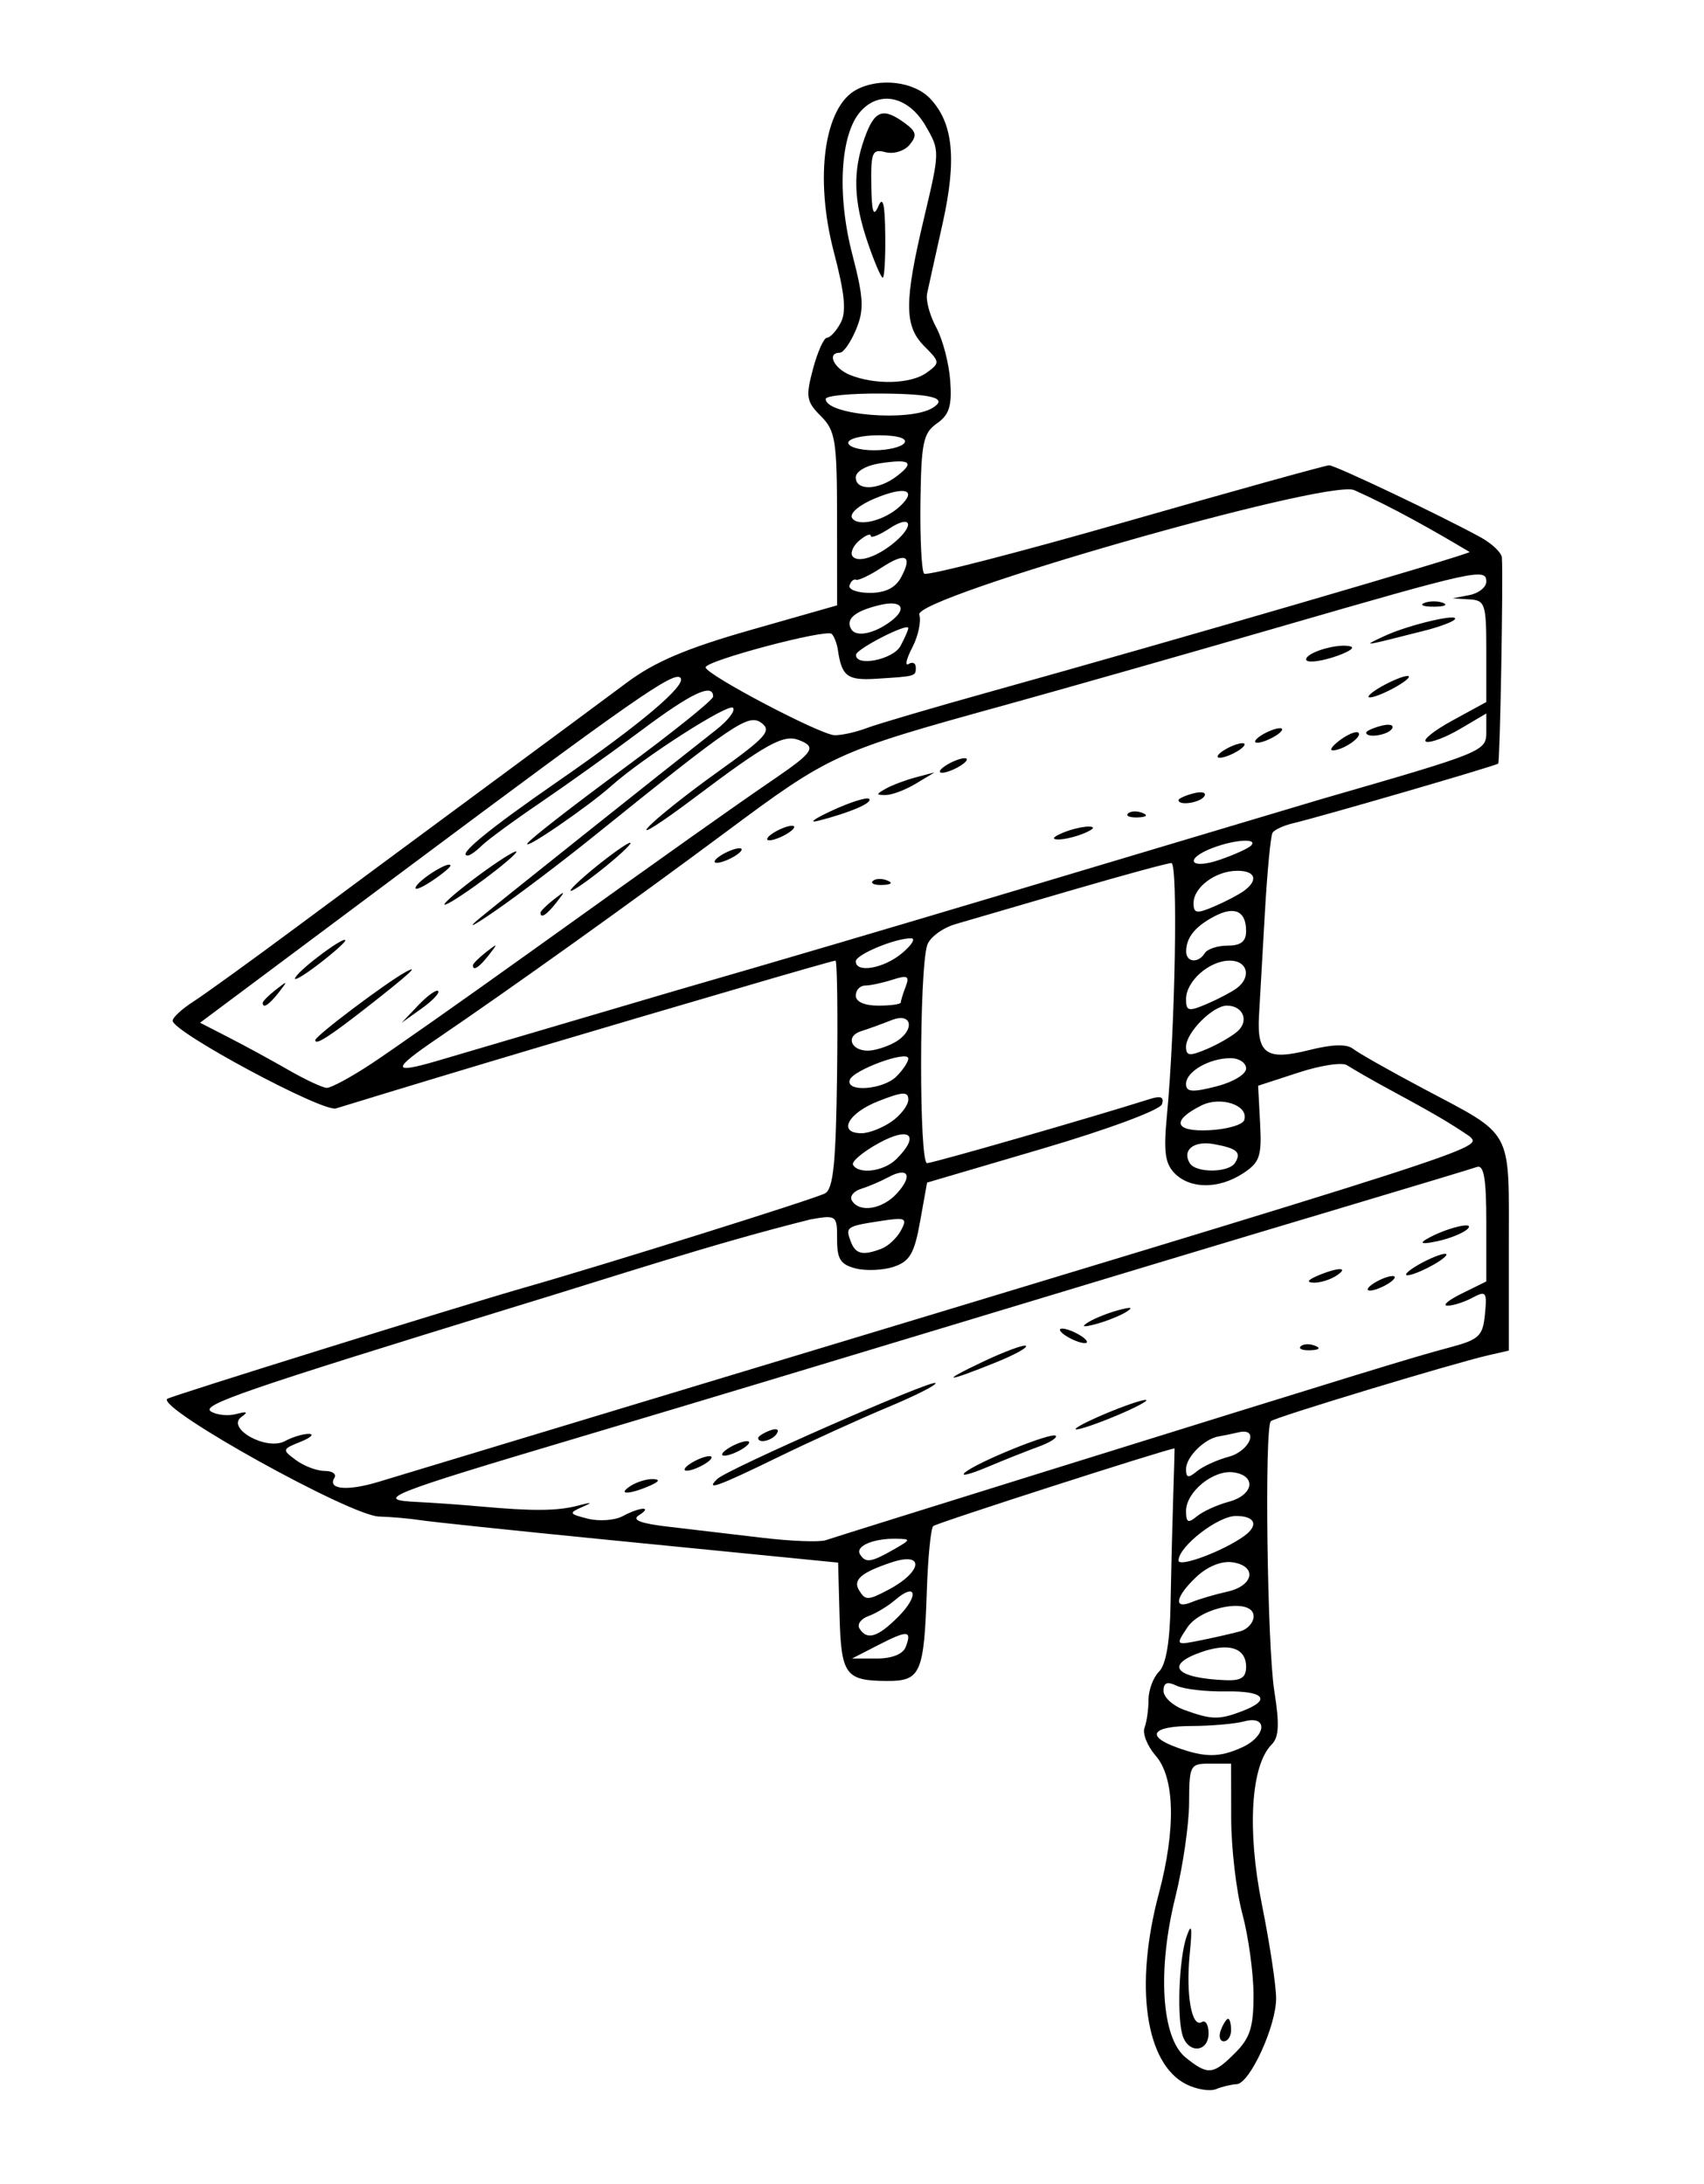 <?xml version="1.0" encoding="UTF-8" standalone="no"?>
<!-- Created with Inkscape (http://www.inkscape.org/) -->
<svg
   xmlns:dc="http://purl.org/dc/elements/1.1/"
   xmlns:cc="http://web.resource.org/cc/"
   xmlns:rdf="http://www.w3.org/1999/02/22-rdf-syntax-ns#"
   xmlns:svg="http://www.w3.org/2000/svg"
   xmlns="http://www.w3.org/2000/svg"
   xmlns:sodipodi="http://sodipodi.sourceforge.net/DTD/sodipodi-0.dtd"
   xmlns:inkscape="http://www.inkscape.org/namespaces/inkscape"
   id="svg2"
   sodipodi:version="0.32"
   inkscape:version="0.45.1"
   width="227"
   height="291"
   version="1.0"
   sodipodi:docbase="/home/chapoton"
   sodipodi:docname="Clamp_(PSF).svg"
   inkscape:output_extension="org.inkscape.output.svg.inkscape">
  <defs
     id="defs5" />
  <sodipodi:namedview
     inkscape:window-height="627"
     inkscape:window-width="872"
     inkscape:pageshadow="2"
     inkscape:pageopacity="0.0"
     guidetolerance="10.0"
     gridtolerance="10.0"
     objecttolerance="10.0"
     borderopacity="1.0"
     bordercolor="#666666"
     pagecolor="#ffffff"
     id="base"
     inkscape:zoom="1.5214576"
     inkscape:cx="111.61571"
     inkscape:cy="146.24476"
     inkscape:window-x="0"
     inkscape:window-y="25"
     inkscape:current-layer="svg2" />
  <path
     style="fill:#000000"
     d="M 158,277.711 C 152.579,274.959 151.099,264.632 154.365,252.356 C 156.662,243.723 156.514,236.899 153.967,233.961 C 152.848,232.672 152.173,230.991 152.467,230.227 C 152.76,229.462 153,227.78 153,226.49 C 153,225.199 153.631,223.512 154.401,222.741 C 155.323,221.82 155.847,218.801 155.932,213.92 C 156.003,209.839 156.16,203.462 156.281,199.75 C 156.401,196.037 156.487,193 156.472,193 C 155.629,193.006 124.708,202.958 124.318,203.349 C 123.999,203.668 123.619,207.492 123.473,211.848 C 123.101,222.985 122.657,224.003 118.183,223.985 C 112.623,223.962 112.053,223.182 111.841,215.31 L 111.651,208.219 L 106.575,207.714 C 103.784,207.437 91.825,206.253 80,205.083 C 68.175,203.913 57.375,202.778 56,202.56 C 54.625,202.343 52.15,202.126 50.5,202.078 C 46.658,201.968 20.969,187.697 22.271,186.396 C 22.591,186.075 61.577,173.932 70,171.53 C 80.712,168.474 108.622,159.722 109.91,159.015 C 111.014,158.409 111.362,154.953 111.51,143.121 C 111.615,134.804 111.521,128 111.303,128 C 111.084,128 105.414,129.617 98.703,131.594 C 80.692,136.859 62.7,142.185 44.763,147.694 C 42.996,148.236 23,137.5 23,136.009 C 23,135.581 24.238,134.436 25.75,133.466 C 27.262,132.495 33.45,128.025 39.5,123.531 C 45.55,119.038 56.8,110.711 64.5,105.028 C 72.2,99.345 80.75,93.015 83.5,90.96 C 87.217,88.182 91.453,86.382 100.008,83.942 L 111.516,80.661 L 111.508,69.128 C 111.501,58.666 111.3,57.395 109.35,55.443 C 107.415,53.506 107.311,52.877 108.307,49.146 C 108.915,46.865 109.754,45 110.171,45 C 110.588,45 111.405,44.112 111.986,43.027 C 112.774,41.554 112.544,39.154 111.078,33.559 C 108.489,23.673 109.795,14.251 114.071,11.962 C 117.185,10.295 121.793,10.861 123.949,13.175 C 127.007,16.458 127.471,21.277 125.554,29.855 C 124.614,34.06 123.692,38.233 123.503,39.129 C 123.315,40.025 123.863,42.05 124.721,43.629 C 125.579,45.208 126.418,48.404 126.585,50.732 C 126.827,54.095 126.463,55.263 124.814,56.418 C 122.992,57.694 122.723,58.972 122.619,66.853 C 122.553,71.792 122.773,76.107 123.108,76.441 C 123.442,76.775 135.535,73.663 149.981,69.524 C 164.427,65.386 176.614,62 177.064,62 C 177.876,62 191.978,68.707 197.25,71.6 C 198.762,72.43 200.035,73.647 200.077,74.305 C 200.262,77.172 199.826,101.507 199.585,101.748 C 199.298,102.036 175.971,108.821 172.235,109.704 C 170.99,109.998 169.767,110.567 169.519,110.969 C 169.271,111.371 168.814,116.154 168.503,121.6 C 168.192,127.045 167.839,133.226 167.719,135.336 C 167.427,140.452 168.734,141.348 174.404,139.92 C 177.475,139.147 179.422,139.092 180.253,139.755 C 180.939,140.301 185.1,142.66 189.5,144.996 C 201.734,151.49 201,150.141 201,166.136 L 201,179.962 L 198.25,180.593 C 193.497,181.685 169.797,188.869 169.296,189.371 C 168.432,190.234 168.807,219.363 169.759,225.334 C 170.462,229.748 170.378,231.479 169.415,232.442 C 166.634,235.224 166.105,243.83 168.105,253.772 C 169.147,258.954 170,264.583 170,266.281 C 170,269.995 166.48,277.648 164.741,277.714 C 164.059,277.74 162.825,278.036 162,278.371 C 161.175,278.706 159.375,278.409 158,277.711 z M 164.545,273.545 C 166.538,271.553 166.998,270.094 166.988,265.795 C 166.982,262.883 166.312,258.025 165.5,255 C 164.688,251.975 164.018,246.238 164.012,242.25 L 164,235 L 161.214,235 C 158.523,235 158.428,235.178 158.407,240.25 C 158.394,243.137 157.57,248.78 156.575,252.789 C 154.153,262.543 154.727,271.551 157.935,274.149 C 160.904,276.552 161.602,276.488 164.545,273.545 z M 157.607,271.418 C 156.744,269.169 157.037,260.958 158.086,258 C 158.742,256.149 158.847,256.759 158.492,260.348 C 157.953,265.78 158.752,270.271 160.107,269.434 C 160.598,269.13 161,269.809 161,270.941 C 161,273.36 158.488,273.713 157.607,271.418 z M 162.638,270.5 C 162.955,269.675 163.391,269 163.607,269 C 163.823,269 164,269.675 164,270.5 C 164,271.325 163.564,272 163.031,272 C 162.499,272 162.322,271.325 162.638,270.5 z M 165.453,232.839 C 168.71,231.355 168.954,228.511 165.75,229.37 C 164.512,229.701 161.363,229.979 158.75,229.986 C 153.465,230.002 152.551,231.304 156.75,232.838 C 160.495,234.205 162.454,234.206 165.453,232.839 z M 165.435,228.025 C 169.451,226.498 168.454,225.29 163.25,225.377 C 160.637,225.42 157.713,225.08 156.75,224.621 C 155.484,224.017 155,224.207 155,225.31 C 155,226.148 156.238,227.285 157.75,227.838 C 161.373,229.161 162.382,229.186 165.435,228.025 z M 166,222.107 C 166,219.591 163.738,218.847 160.028,220.14 C 155.075,221.867 156.569,223.602 163.25,223.884 C 165.322,223.971 166,223.534 166,222.107 z M 120.655,219.457 C 121.51,217.228 120.922,217.186 117,219.2 L 113.5,220.997 L 116.781,220.998 C 118.818,220.999 120.287,220.414 120.655,219.457 z M 165.25,217.358 C 166.213,217.087 167,216.193 167,215.372 C 167,212.841 160.043,214.024 158.159,216.874 C 156.592,219.247 156.594,219.248 160.045,218.55 C 161.945,218.165 164.287,217.629 165.25,217.358 z M 119.652,215.439 C 122.442,212.649 122.107,210.739 119.256,213.187 C 118.29,214.017 116.684,214.986 115.687,215.341 C 114.689,215.696 114.153,216.439 114.496,216.993 C 115.493,218.606 116.913,218.178 119.652,215.439 z M 163.5,212.085 C 167.061,211.293 167.502,208.642 164.152,208.168 C 162.735,207.967 160.852,208.73 159.402,210.092 C 156.591,212.733 156.246,214.529 158.75,213.483 C 159.713,213.081 161.85,212.452 163.5,212.085 z M 118.316,211.85 C 122.897,209.439 123.222,206.696 118.75,208.189 C 114.712,209.536 113.582,210.514 114.446,211.913 C 115.287,213.274 115.621,213.269 118.316,211.85 z M 165.75,204.665 C 167.723,203.229 167.214,202 164.646,202 C 162.243,202 157,206.071 157,207.936 C 157,208.915 162.989,206.676 165.75,204.665 z M 119,206.5 C 121.394,205.131 121.408,205.069 119.332,205.035 C 116.319,204.986 113.903,206.035 114.565,207.105 C 115.301,208.296 116.032,208.197 119,206.5 z M 138.5,196.307 C 182.313,182.663 188.271,180.834 193,179.577 C 197.054,178.5 197.532,178.058 197.819,175.119 C 198.111,172.129 197.97,171.946 196.134,172.928 C 195.033,173.518 193.539,173.99 192.816,173.977 C 192.092,173.965 192.963,173.233 194.75,172.352 L 198,170.75 L 198,162.906 C 198,157.067 197.681,155.174 196.75,155.497 C 196.062,155.735 188.525,158.013 180,160.558 C 145.641,170.811 111.364,181.326 77,191.563 C 51.504,199.152 49.741,199.855 55.5,200.132 C 57.7,200.237 61.525,200.508 64,200.734 C 70.974,201.369 74.283,201.34 77,200.621 C 78.89,200.12 79.021,200.168 77.536,200.817 C 75.739,201.603 75.804,201.734 78.307,202.362 C 79.811,202.74 81.902,202.588 82.955,202.024 C 85.3,200.769 87.044,200.686 85.09,201.923 C 84.118,202.539 85.361,203.01 89.09,203.438 C 92.065,203.781 97.65,204.439 101.5,204.9 C 105.35,205.362 109.175,205.509 110,205.228 C 110.825,204.946 123.65,200.932 138.5,196.307 z M 84,198 C 84.825,197.467 86.175,197.055 87,197.086 C 87.989,197.122 87.819,197.433 86.5,198 C 83.751,199.181 82.172,199.181 84,198 z M 95.55,197.071 C 96.871,195.778 124.127,183.794 124.621,184.288 C 124.843,184.509 121.981,185.961 118.262,187.515 C 114.543,189.069 107.963,192.063 103.639,194.17 C 95.594,198.09 93.88,198.705 95.55,197.071 z M 128.5,196.256 C 129.947,194.912 140.111,190.778 140.648,191.315 C 140.898,191.564 139.842,192.227 138.301,192.787 C 136.76,193.347 133.7,194.566 131.5,195.495 C 129.3,196.425 127.95,196.767 128.5,196.256 z M 92,195 C 92.825,194.467 93.95,194.031 94.5,194.031 C 95.05,194.031 94.825,194.467 94,195 C 93.175,195.533 92.05,195.969 91.5,195.969 C 90.95,195.969 91.175,195.533 92,195 z M 97,193 C 97.825,192.467 98.95,192.031 99.5,192.031 C 100.05,192.031 99.825,192.467 99,193 C 98.175,193.533 97.05,193.969 96.5,193.969 C 95.95,193.969 96.175,193.533 97,193 z M 101,191.607 C 101,191.391 101.698,190.946 102.552,190.618 C 103.442,190.277 103.843,190.445 103.493,191.011 C 102.906,191.962 101,192.417 101,191.607 z M 145.504,189.147 C 147.706,188.126 150.631,187 152.004,186.644 C 153.377,186.288 152.698,186.832 150.496,187.853 C 148.294,188.874 145.369,190 143.996,190.356 C 142.623,190.712 143.302,190.168 145.504,189.147 z M 130.879,181.478 C 133.838,180.074 136.444,179.111 136.671,179.338 C 136.898,179.564 135.152,180.53 132.791,181.485 C 125.949,184.251 125.043,184.248 130.879,181.478 z M 173.271,179.396 C 173.603,179.064 174.466,179.028 175.188,179.317 C 175.985,179.636 175.748,179.873 174.583,179.921 C 173.529,179.964 172.939,179.728 173.271,179.396 z M 142,178 C 141.175,177.467 140.95,177.031 141.5,177.031 C 142.05,177.031 143.175,177.467 144,178 C 144.825,178.533 145.05,178.969 144.5,178.969 C 143.95,178.969 142.825,178.533 142,178 z M 145,176.169 C 145.825,175.659 147.625,174.941 149,174.573 C 150.737,174.108 151.042,174.187 150,174.831 C 149.175,175.341 147.375,176.059 146,176.427 C 144.263,176.892 143.958,176.813 145,176.169 z M 183,171 C 183.825,170.467 184.95,170.031 185.5,170.031 C 186.05,170.031 185.825,170.467 185,171 C 184.175,171.533 183.05,171.969 182.5,171.969 C 181.95,171.969 182.175,171.533 183,171 z M 175.5,170 C 178.249,168.819 179.828,168.819 178,170 C 177.175,170.533 175.825,170.945 175,170.914 C 174.011,170.878 174.181,170.567 175.5,170 z M 189,168.5 C 190.375,167.714 191.95,167.071 192.5,167.071 C 193.05,167.071 192.375,167.714 191,168.5 C 189.625,169.286 188.05,169.929 187.5,169.929 C 186.95,169.929 187.625,169.286 189,168.5 z M 190,165.135 C 192.435,163.685 196.646,162.632 195.5,163.758 C 194.95,164.299 193.15,165.031 191.5,165.385 C 189.542,165.804 189.021,165.717 190,165.135 z M 163.686,200.109 C 167.01,199.22 167.435,196.633 164.33,196.191 C 161.653,195.81 158,198.783 158,201.345 C 158,202.883 158.274,203.018 159.436,202.053 C 160.226,201.398 162.138,200.523 163.686,200.109 z M 91.5,185.029 C 198.796,152.61 197.485,153.032 195.781,151.426 C 190.607,147.846 184.828,145.26 179.478,141.961 C 178.914,141.505 176.02,141.927 173.028,142.903 L 167.6,144.672 L 167.866,149.678 C 168.099,154.079 167.826,154.884 165.601,156.342 C 162.38,158.452 158.604,158.461 156.506,156.364 C 155.201,155.058 154.988,153.491 155.454,148.614 C 156.551,137.118 156.943,115 156.049,115 C 155.56,115 149.611,116.62 142.83,118.599 C 136.048,120.579 129.063,122.618 127.308,123.131 C 125.552,123.643 123.846,124.91 123.517,125.947 C 122.444,129.326 122.429,155.003 123.5,154.987 C 124.321,154.974 145.581,148.855 153.174,146.445 C 154.652,145.976 155.109,146.174 154.786,147.145 C 154.532,147.908 147.603,150.483 138.918,153.041 L 123.5,157.581 L 122.574,162.754 C 121.809,167.023 121.197,168.078 119.074,168.791 C 117.658,169.265 115.375,169.369 114,169.02 C 111.97,168.506 111.503,167.774 111.514,165.127 C 111.527,161.948 111.44,161.881 108.014,162.474 C 94.705,165.791 81.63,170.159 68.5,174.151 C 32.323,185.287 26.73,187.215 28.102,188.077 C 28.871,188.559 30.4,188.71 31.5,188.412 C 32.897,188.033 33.105,188.144 32.19,188.78 C 30.032,190.282 35.471,193.354 37.944,192.03 C 39.003,191.463 40.461,191.029 41.184,191.063 C 41.908,191.098 41.375,191.579 40,192.132 C 37.57,193.11 37.554,193.178 39.441,194.569 C 40.509,195.356 42.223,196 43.25,196 C 44.277,196 44.864,196.412 44.553,196.915 C 43.587,198.477 46.301,198.715 50.49,197.434 C 52.695,196.76 71.15,191.177 91.5,185.029 z M 163.686,194.109 C 166.52,193.351 167.795,190.193 165,190.855 C 164.175,191.05 162.983,191.295 162.351,191.399 C 160.44,191.713 158,194.15 158,195.745 C 158,196.935 158.297,196.999 159.436,196.053 C 160.226,195.398 162.138,194.523 163.686,194.109 z M 117.446,166.382 C 118.331,166.043 119.494,164.946 120.029,163.945 C 120.911,162.297 120.649,162.18 117.252,162.704 C 112.733,163.401 112.594,163.499 113.345,165.457 C 113.986,167.127 114.942,167.343 117.446,166.382 z M 119.506,158.994 C 121.638,156.637 120.986,155.434 118.347,156.858 C 117.331,157.406 115.684,158.109 114.687,158.42 C 113.689,158.731 113.153,159.439 113.496,159.993 C 114.517,161.645 117.564,161.139 119.506,158.994 z M 119.429,154.429 C 122.595,151.262 121.237,150.036 117.082,152.312 C 114.928,153.492 113.379,154.805 113.641,155.229 C 114.452,156.54 117.777,156.08 119.429,154.429 z M 164.541,154.933 C 165.403,153.54 164.796,153.012 161.687,152.448 C 159.035,151.967 157.423,153.258 158.5,155 C 159.322,156.33 163.708,156.282 164.541,154.933 z M 118.777,149.443 C 120,148.587 121,147.273 121,146.524 C 121,145.408 120.275,145.446 117,146.732 C 112.933,148.33 111.543,151 114.777,151 C 115.755,151 117.555,150.299 118.777,149.443 z M 165.747,149.258 C 166.406,147.283 162.626,146.002 160.016,147.315 C 155.963,149.352 156.469,150.838 161.134,150.598 C 163.466,150.478 165.542,149.875 165.747,149.258 z M 166,142.378 C 166,141.62 165.07,141 163.934,141 C 161.095,141 158,142.788 158,144.429 C 158,145.516 158.798,145.585 162,144.772 C 164.241,144.203 166,143.151 166,142.378 z M 49.523,141.708 C 52.26,139.897 61.573,133.348 70.218,127.153 C 90.403,112.689 97.39,107.733 103.232,103.737 C 108.379,100.216 108.81,99.525 106.428,98.611 C 104.369,97.821 102.124,99.061 92.5,106.309 C 88.1,109.623 85.313,111.407 86.307,110.275 C 87.301,109.142 91.479,105.81 95.591,102.869 C 102.072,98.234 102.849,97.363 101.43,96.325 C 99.699,95.059 97.863,96.303 79,111.508 C 74.875,114.834 69.025,119.264 66,121.354 C 62.975,123.444 62.043,123.882 63.929,122.327 C 67.106,119.708 88.814,102.41 95.416,97.236 C 97.005,95.991 98.009,94.676 97.647,94.313 C 97.01,93.677 85.599,100.998 81.476,104.689 C 78.359,107.479 69.571,113.503 70.272,112.369 C 70.614,111.815 76.318,107.373 82.947,102.498 C 89.576,97.622 95,93.266 95,92.817 C 95,90.97 92.122,92.322 85.5,97.279 C 81.65,100.161 75.575,104.507 72.001,106.937 C 68.426,109.368 64.906,111.951 64.179,112.678 C 63.452,113.405 62.609,114 62.306,114 C 60.826,114 65.032,110.537 74.293,104.133 C 85.427,96.433 91.569,91.236 90.637,90.304 C 89.754,89.421 84.32,93.21 54.075,115.796 L 26.65,136.277 L 30.506,138.255 C 32.627,139.343 36.193,141.287 38.431,142.575 C 40.669,143.862 42.96,144.935 43.523,144.958 C 44.085,144.981 46.785,143.519 49.523,141.708 z M 42,138.591 C 42,138.051 51.298,131.037 54,129.538 C 56.042,128.406 54.511,129.809 49,134.121 C 43.82,138.174 42,139.336 42,138.591 z M 55.722,133.95 C 56.944,132.663 58.138,131.811 58.374,132.056 C 58.611,132.3 57.611,133.352 56.152,134.394 L 53.5,136.288 L 55.722,133.95 z M 35,133.622 C 35,133.415 35.788,132.627 36.75,131.872 C 38.336,130.629 38.371,130.664 37.128,132.25 C 35.821,133.916 35,134.445 35,133.622 z M 39.359,130.228 C 40.15,128.948 46,124.619 46,125.313 C 46,125.56 44.348,127.023 42.329,128.563 C 40.31,130.103 38.973,130.852 39.359,130.228 z M 63,128.622 C 63,128.415 63.788,127.627 64.75,126.872 C 66.336,125.629 66.371,125.664 65.128,127.25 C 63.821,128.916 63,129.445 63,128.622 z M 72,121.622 C 72,121.415 72.787,120.627 73.75,119.872 C 75.336,118.629 75.371,118.664 74.128,120.25 C 72.821,121.916 72,122.445 72,121.622 z M 59.243,120.417 C 59.569,119.889 61.976,117.92 64.593,116.041 C 67.209,114.162 69.084,113.056 68.757,113.583 C 68.431,114.111 66.024,116.08 63.407,117.959 C 60.791,119.838 58.916,120.944 59.243,120.417 z M 55.433,118.109 C 56.146,116.955 60,114.626 60,115.35 C 60,115.581 58.82,116.543 57.377,117.489 C 55.934,118.434 55.059,118.713 55.433,118.109 z M 76,118.668 C 76,118.393 77.8,116.742 80,115 C 82.2,113.258 84,112.057 84,112.332 C 84,112.607 82.2,114.258 80,116 C 77.8,117.742 76,118.943 76,118.668 z M 119.429,143.429 C 120.293,142.564 121,141.492 121,141.046 C 121,139.883 113.643,142.571 113.202,143.895 C 112.638,145.586 117.647,145.21 119.429,143.429 z M 90,132.002 C 118.73,123.707 147.34,115.018 176,106.488 C 197.924,100.155 198,100.124 198,97.453 L 198,95.067 L 194.517,97.123 C 192.601,98.253 190.565,99.022 189.993,98.831 C 189.421,98.64 190.988,97.372 193.476,96.013 L 198,93.542 L 198,86.771 C 198,80.456 197.848,79.991 195.75,79.864 L 193.5,79.728 L 195.75,79.294 C 196.988,79.056 198,78.247 198,77.497 C 198,75.652 196.685,75.942 170.111,83.639 C 157.675,87.241 141.2,91.929 133.5,94.057 C 111.325,100.184 110.607,100.512 96.598,110.94 C 84.399,120.021 68.241,131.583 58.198,138.416 C 52.162,142.524 52.166,143.136 58.219,141.367 C 61.123,140.518 75.425,136.303 90,132.002 z M 116.271,117.396 C 116.603,117.064 117.466,117.028 118.188,117.317 C 118.985,117.636 118.748,117.873 117.583,117.921 C 116.529,117.964 115.939,117.728 116.271,117.396 z M 96,114 C 96.825,113.467 97.95,113.031 98.5,113.031 C 99.05,113.031 98.825,113.467 98,114 C 97.175,114.533 96.05,114.969 95.5,114.969 C 94.95,114.969 95.175,114.533 96,114 z M 103,111 C 103.825,110.467 104.95,110.031 105.5,110.031 C 106.05,110.031 105.825,110.467 105,111 C 104.175,111.533 103.05,111.969 102.5,111.969 C 101.95,111.969 102.175,111.533 103,111 z M 141.5,111 C 142.6,110.527 144.175,110.141 145,110.141 C 145.945,110.141 145.761,110.458 144.5,111 C 143.4,111.473 141.825,111.859 141,111.859 C 140.055,111.859 140.239,111.542 141.5,111 z M 110.896,107.981 C 113.313,106.868 115.513,106.18 115.784,106.451 C 116.303,106.97 113.215,108.297 109,109.368 C 107.625,109.717 108.478,109.093 110.896,107.981 z M 150.271,108.396 C 150.603,108.064 151.466,108.028 152.188,108.317 C 152.985,108.636 152.748,108.873 151.583,108.921 C 150.529,108.964 149.939,108.728 150.271,108.396 z M 157,106.617 C 157,106.406 157.901,105.998 159.001,105.71 C 160.102,105.422 160.751,105.595 160.442,106.093 C 159.904,106.964 157,107.406 157,106.617 z M 118,105.091 C 118.825,104.624 120.625,103.944 122,103.579 L 124.5,102.917 L 122,104.423 C 120.625,105.251 118.825,105.931 118,105.934 C 116.667,105.939 116.667,105.845 118,105.091 z M 126,102 C 126.825,101.467 127.95,101.031 128.5,101.031 C 129.05,101.031 128.825,101.467 128,102 C 127.175,102.533 126.05,102.969 125.5,102.969 C 124.95,102.969 125.175,102.533 126,102 z M 163,100 C 163.825,99.467 164.95,99.031 165.5,99.031 C 166.05,99.031 165.825,99.467 165,100 C 164.175,100.533 163.05,100.969 162.5,100.969 C 161.95,100.969 162.175,100.533 163,100 z M 178.557,98.582 C 179.624,97.802 180.71,97.376 180.969,97.636 C 181.52,98.186 178.941,99.962 177.559,99.985 C 177.041,99.993 177.491,99.362 178.557,98.582 z M 168,98 C 168.825,97.467 169.95,97.031 170.5,97.031 C 171.05,97.031 170.825,97.467 170,98 C 169.175,98.533 168.05,98.969 167.5,98.969 C 166.95,98.969 167.175,98.533 168,98 z M 182,97.617 C 182,97.406 182.901,96.998 184.001,96.71 C 185.102,96.422 185.751,96.595 185.442,97.093 C 184.904,97.964 182,98.406 182,97.617 z M 184,91.5 C 185.375,90.714 186.95,90.071 187.5,90.071 C 188.05,90.071 187.375,90.714 186,91.5 C 184.625,92.286 183.05,92.929 182.5,92.929 C 181.95,92.929 182.625,92.286 184,91.5 z M 174,87.87 C 174,86.906 178.413,85.638 179.965,86.155 C 180.543,86.348 179.438,87 177.508,87.604 C 175.579,88.207 174,88.327 174,87.87 z M 184.5,84.72 C 187.743,83.217 194.735,81.599 193.756,82.577 C 193.427,82.906 191.66,83.555 189.829,84.02 C 181.268,86.193 181.341,86.183 184.5,84.72 z M 189.75,80.338 C 190.438,80.06 191.562,80.06 192.25,80.338 C 192.938,80.615 192.375,80.842 191,80.842 C 189.625,80.842 189.062,80.615 189.75,80.338 z M 164.868,137.411 C 166.431,136.019 165.586,134 163.441,134 C 161.561,134 158,137.585 158,139.479 C 158,140.707 158.466,140.76 160.75,139.794 C 162.262,139.154 164.116,138.082 164.868,137.411 z M 119.066,138.965 C 121.925,137.434 121.649,134.784 118.75,135.94 C 117.513,136.434 115.684,137.096 114.687,137.412 C 112.63,138.063 113.332,140 115.625,140 C 116.453,140 118.002,139.534 119.066,138.965 z M 164.75,131.682 C 166.747,130.201 166.196,128 163.829,128 C 161.102,128 158,130.732 158,133.134 C 158,134.741 158.326,134.818 160.75,133.783 C 162.262,133.137 164.062,132.192 164.75,131.682 z M 120,133.582 C 120,133.352 120.293,132.4 120.651,131.466 C 121.195,130.051 120.904,129.897 118.901,130.542 C 117.581,130.967 115.938,131.319 115.25,131.324 C 114.562,131.329 114,131.933 114,132.667 C 114,133.481 115.167,134 117,134 C 118.65,134 120,133.812 120,133.582 z M 120.139,127.033 C 121.438,125.952 122.005,125.052 121.399,125.033 C 119.354,124.971 114,127.189 114,128.098 C 114,129.7 117.711,129.056 120.139,127.033 z M 160.5,127 C 160.84,126.45 162.216,126 163.559,126 C 165.309,126 166,125.45 166,124.059 C 166,121.39 164.469,120.682 161.771,122.103 C 159.216,123.449 158.038,124.907 158.015,126.75 C 157.997,128.245 159.629,128.409 160.5,127 z M 165.75,118.682 C 167.695,117.24 167.226,115.997 164.75,116.032 C 161.893,116.072 159,118.239 159,120.339 C 159,121.722 159.399,121.787 161.75,120.783 C 163.262,120.137 165.062,119.192 165.75,118.682 z M 166.648,112.685 C 167.66,111.674 164.517,111.853 161.565,112.975 C 157.657,114.461 158.505,115.934 162.481,114.567 C 164.396,113.909 166.271,113.062 166.648,112.685 z M 115.466,97.013 C 116.895,96.47 124.461,94.244 132.282,92.066 C 156.296,85.379 195.336,73.998 195.779,73.554 C 190.846,70.613 185.571,67.618 180.358,65.286 C 176.329,63.943 121.74,79.603 122.465,81.893 C 122.745,82.777 122.324,84.752 121.529,86.283 C 120.735,87.814 120.515,88.799 121.042,88.474 C 121.569,88.148 122,88.359 122,88.941 C 122,90.121 122.023,90.114 116.658,90.447 C 112.88,90.68 112.133,90.111 111.619,86.607 C 111.494,85.755 111.125,84.791 110.799,84.465 C 110.097,83.764 94,88.035 94,88.923 C 94,89.875 109.3,97.926 111.185,97.965 C 112.112,97.984 114.038,97.556 115.466,97.013 z M 119.965,86.066 C 120.534,85.002 121,83.934 121,83.692 C 121,82.926 114.067,86.466 114.033,87.25 C 113.961,88.899 118.985,87.896 119.965,86.066 z M 118.75,82.722 C 120.908,81.053 120.114,79.935 117.25,80.61 C 113.857,81.41 112.574,82.502 113.419,83.869 C 114.085,84.947 116.564,84.414 118.75,82.722 z M 120.046,76.914 C 121.614,73.984 120.645,73.531 117.381,75.67 C 115.845,76.677 114.343,77.388 114.044,77.25 C 113.745,77.112 113.35,77.45 113.167,78 C 112.983,78.55 114.205,79 115.881,79 C 117.948,79 119.289,78.328 120.046,76.914 z M 119.25,72.193 C 121.91,69.908 121.339,68.548 118.5,70.408 C 117.125,71.309 116,71.756 116,71.401 C 116,71.046 115.33,71.311 114.511,71.991 C 113.692,72.671 113.256,73.606 113.543,74.07 C 114.183,75.104 116.901,74.21 119.25,72.193 z M 119.94,67.416 C 122.23,65.241 120.541,64.747 116.536,66.42 C 114.436,67.298 113.138,68.414 113.512,69.02 C 114.284,70.268 117.885,69.37 119.94,67.416 z M 119.427,63.479 C 121.906,61.603 121.298,61.115 117.25,61.732 C 115.384,62.016 114,62.817 114,63.613 C 114,65.412 116.969,65.338 119.427,63.479 z M 120.5,59 C 120.873,58.396 119.51,58 117.059,58 C 114.827,58 113,58.45 113,59 C 113,59.55 114.548,60 116.441,60 C 118.334,60 120.16,59.55 120.5,59 z M 124.242,54.35 C 126.321,53.065 124.307,52.494 117.497,52.438 C 113.374,52.404 110,52.729 110,53.16 C 110,55.309 121.179,56.243 124.242,54.35 z M 123.461,49.652 C 125.237,48.353 125.226,48.226 123.152,46.152 C 120.439,43.439 120.432,40.258 123.114,28.972 C 125.205,20.175 125.207,20.04 123.315,16.788 C 121.026,12.853 117.227,11.987 114.667,14.816 C 111.942,17.827 111.462,25.871 113.531,33.85 C 115.058,39.737 115.136,41.259 114.044,43.894 C 113.336,45.602 112.362,47 111.879,47 C 110.102,47 111.068,49.092 113.25,49.969 C 116.615,51.321 121.381,51.173 123.461,49.652 z M 115.594,32.322 C 113.69,26.734 113.58,22.804 115.201,18.321 C 116.516,14.685 117.633,14.28 120.521,16.392 C 122.08,17.532 122.198,18.056 121.175,19.289 C 120.484,20.122 119.051,20.565 117.963,20.28 C 116.204,19.82 116.007,20.274 116.07,24.633 C 116.123,28.273 116.357,28.996 117,27.5 C 117.618,26.061 117.879,27.113 117.93,31.25 C 117.968,34.413 117.817,37 117.594,37 C 117.371,37 116.471,34.895 115.594,32.322 z "
     id="path2161"
     sodipodi:nodetypes="cssssssssssscccssssssssccssssscccsssssssssssssssssssssssssscccsssssssccsscccsssccssssccsssccsssccssssccsscccccccsssccsssccsssccssccssccssccsssscccsccssssssssssccssccsssccsssccsssccsssccssccsssccssccssccsssccsssccsssccssccsssccssccssscccccccsssssssssscccsssccssssssssssccssssccsssccsssccssccssccsssccssccsssccsssssssssssssssssssssscccssccssccsccccssccssccssccssccsssccssccsssccssccccccsccccccssssssccssccsssccsssccsssccssccssccsscccccsccsssccsssccssccsssccssccsssccssccssccssccsssccsssccsssccsssssccssccssssccsssccssccsccsssssssssccssccssccssssccssssccssccssccsssccssccssssssssccssssssssc" />
</svg>

